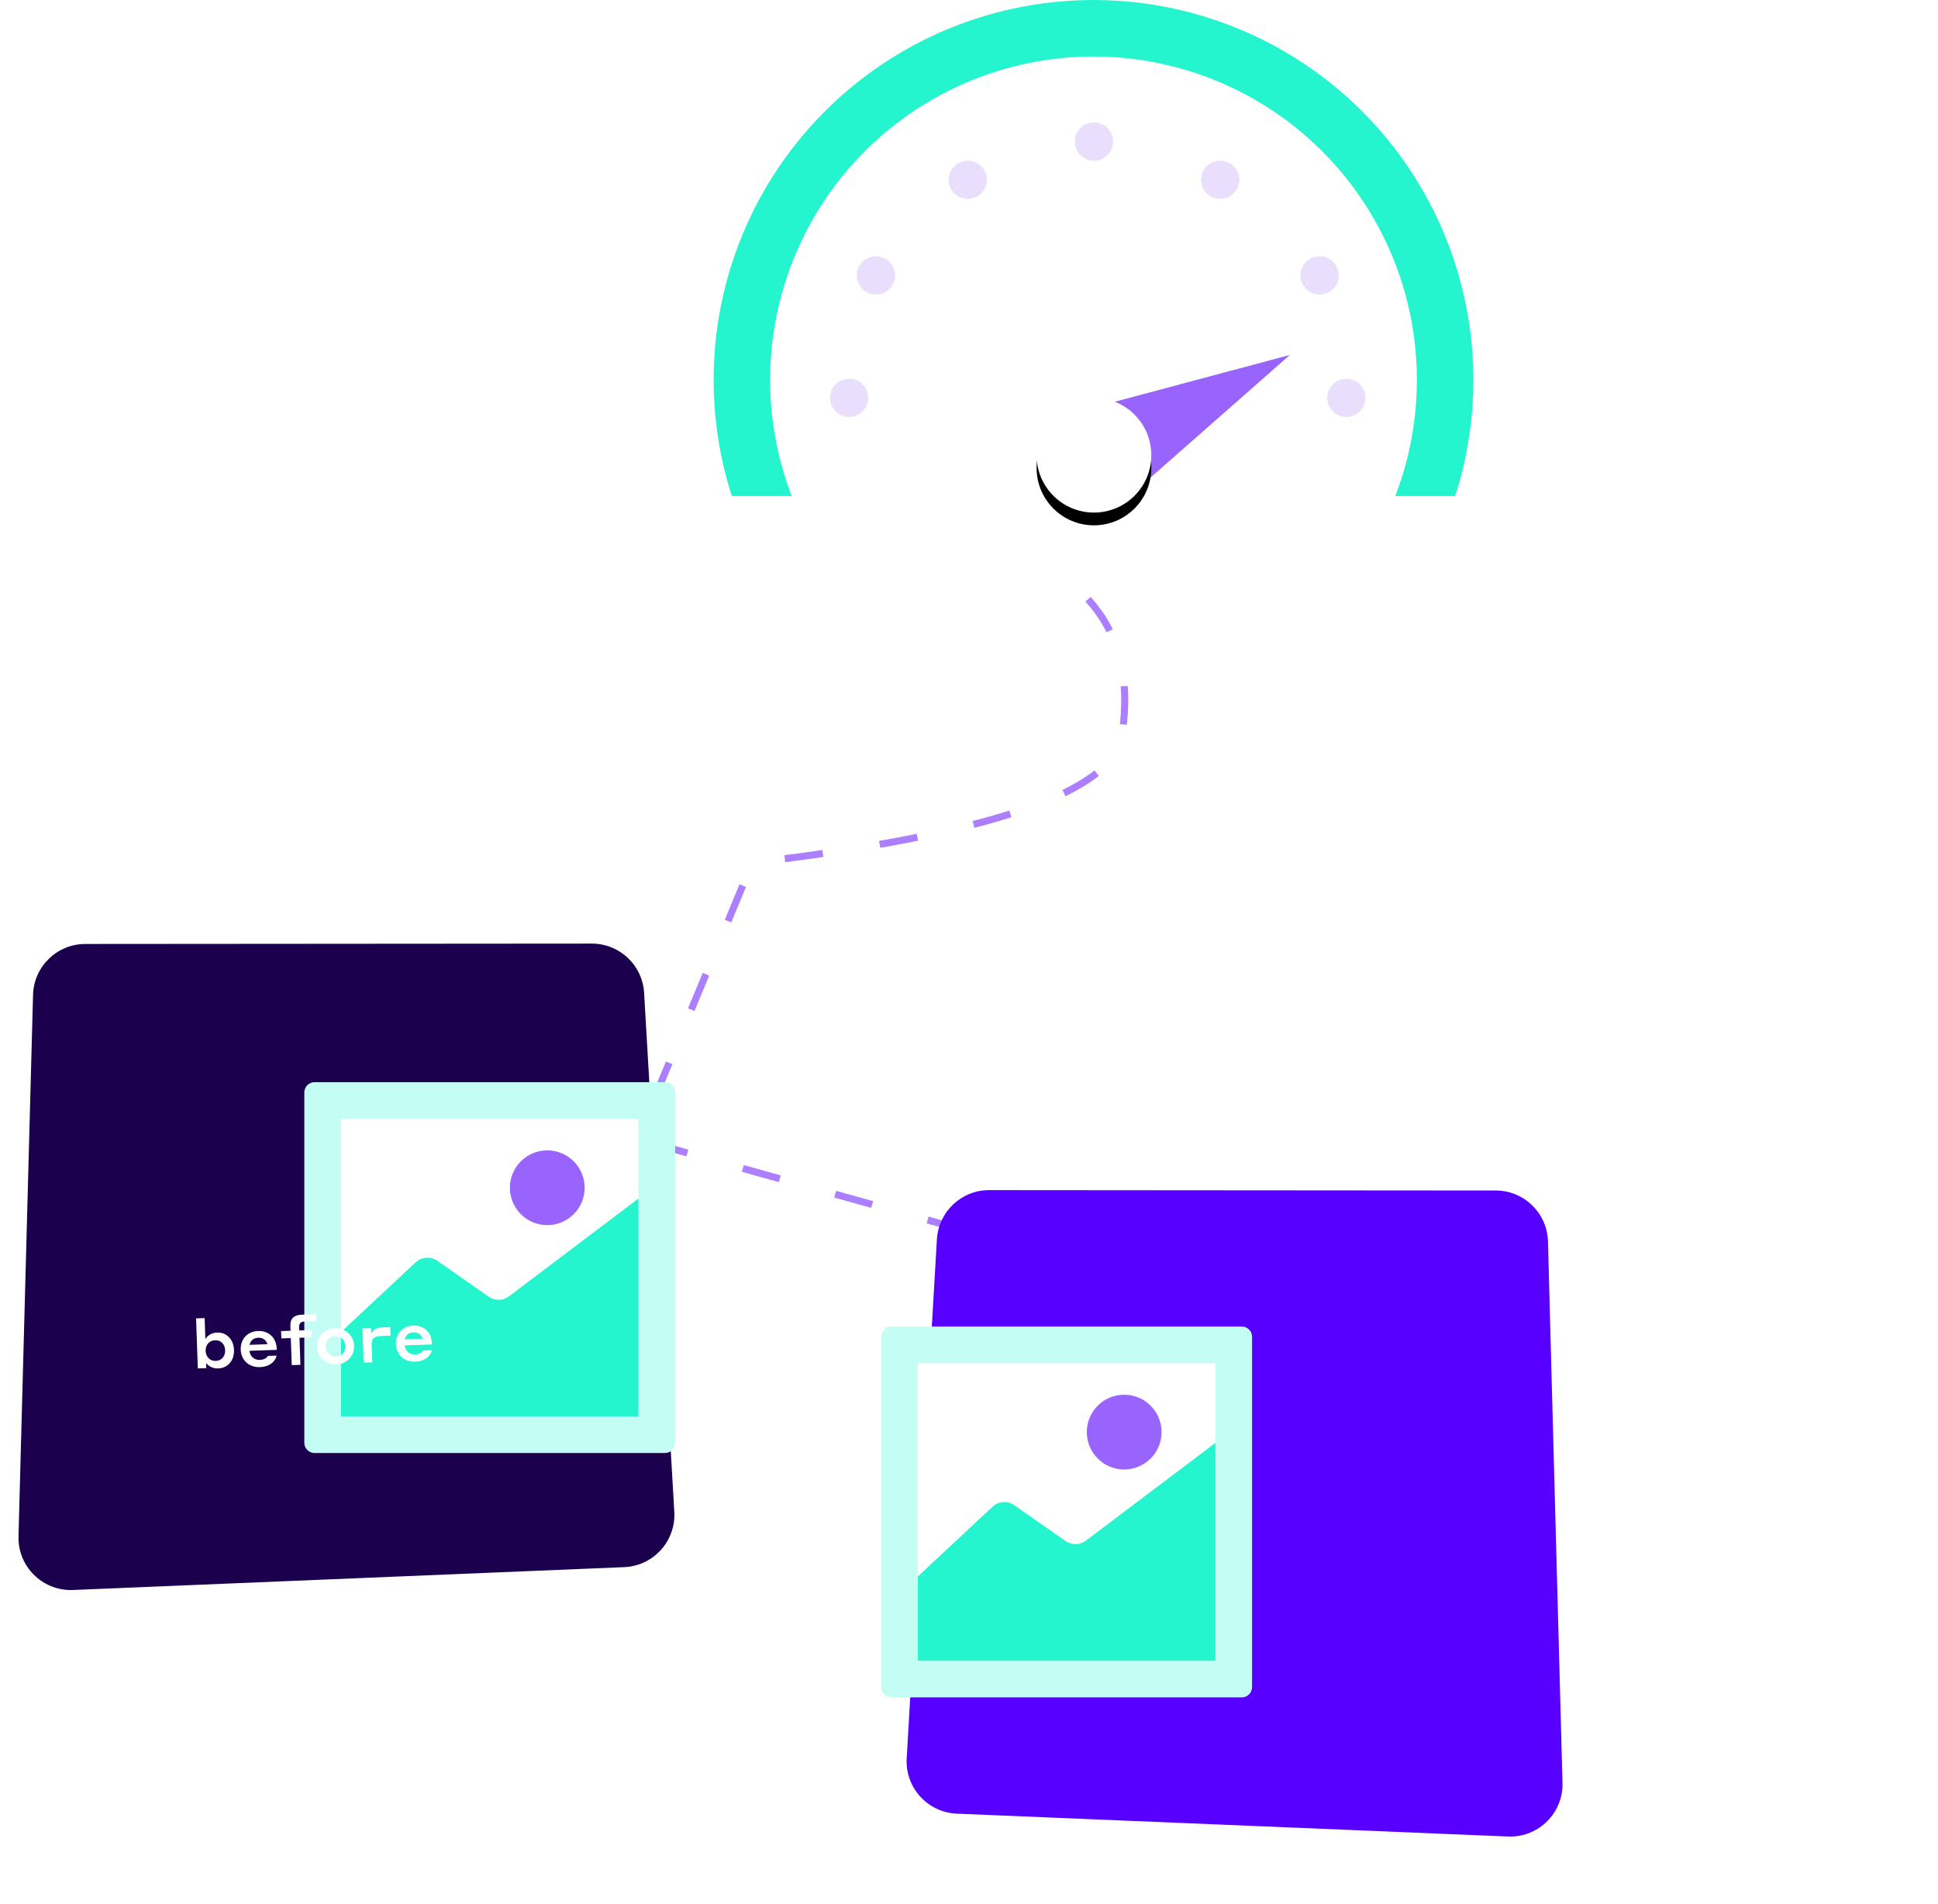 <?xml version="1.0" encoding="UTF-8"?>
<svg width="456px" height="448px" viewBox="0 0 456 448" version="1.1" xmlns="http://www.w3.org/2000/svg" xmlns:xlink="http://www.w3.org/1999/xlink">
    <title>img-image-optimization</title>
    <defs>
        <circle id="path-1" cx="95.4" cy="107.1" r="13.5"></circle>
        <filter x="-25.9%" y="-18.5%" width="151.9%" height="151.9%" filterUnits="objectBoundingBox" id="filter-2">
            <feOffset dx="0" dy="1" in="SourceAlpha" result="shadowOffsetOuter1"></feOffset>
            <feGaussianBlur stdDeviation="1" in="shadowOffsetOuter1" result="shadowBlurOuter1"></feGaussianBlur>
            <feColorMatrix values="0 0 0 0 0   0 0 0 0 0   0 0 0 0 0  0 0 0 0.01 0" type="matrix" in="shadowBlurOuter1" result="shadowMatrixOuter1"></feColorMatrix>
            <feOffset dx="0" dy="2" in="SourceAlpha" result="shadowOffsetOuter2"></feOffset>
            <feGaussianBlur stdDeviation="2" in="shadowOffsetOuter2" result="shadowBlurOuter2"></feGaussianBlur>
            <feColorMatrix values="0 0 0 0 0.196   0 0 0 0 0.196   0 0 0 0 0.365  0 0 0 0.099 0" type="matrix" in="shadowBlurOuter2" result="shadowMatrixOuter2"></feColorMatrix>
            <feMerge>
                <feMergeNode in="shadowMatrixOuter1"></feMergeNode>
                <feMergeNode in="shadowMatrixOuter2"></feMergeNode>
            </feMerge>
        </filter>
        <filter x="-113.5%" y="-115.7%" width="326.9%" height="331.4%" filterUnits="objectBoundingBox" id="filter-3">
            <feMorphology radius="15" operator="erode" in="SourceAlpha" result="shadowSpreadOuter1"></feMorphology>
            <feOffset dx="-30" dy="40" in="shadowSpreadOuter1" result="shadowOffsetOuter1"></feOffset>
            <feGaussianBlur stdDeviation="30" in="shadowOffsetOuter1" result="shadowBlurOuter1"></feGaussianBlur>
            <feColorMatrix values="0 0 0 0 0.106   0 0 0 0 0   0 0 0 0 0.306  0 0 0 0.1 0" type="matrix" in="shadowBlurOuter1" result="shadowMatrixOuter1"></feColorMatrix>
            <feMerge>
                <feMergeNode in="shadowMatrixOuter1"></feMergeNode>
                <feMergeNode in="SourceGraphic"></feMergeNode>
            </feMerge>
        </filter>
        <filter x="0.0%" y="0.0%" width="100.0%" height="100.0%" filterUnits="objectBoundingBox" id="filter-4">
            <feGaussianBlur stdDeviation="0" in="SourceGraphic"></feGaussianBlur>
        </filter>
        <filter x="0.0%" y="0.0%" width="100.0%" height="100.0%" filterUnits="objectBoundingBox" id="filter-5">
            <feGaussianBlur stdDeviation="0" in="SourceGraphic"></feGaussianBlur>
        </filter>
        <filter x="0.0%" y="0.0%" width="100.0%" height="100.0%" filterUnits="objectBoundingBox" id="filter-6">
            <feGaussianBlur stdDeviation="0" in="SourceGraphic"></feGaussianBlur>
        </filter>
        <filter x="0.0%" y="0.0%" width="100.0%" height="100.0%" filterUnits="objectBoundingBox" id="filter-7">
            <feGaussianBlur stdDeviation="0" in="SourceGraphic"></feGaussianBlur>
        </filter>
        <filter x="-109.9%" y="-115.7%" width="319.9%" height="331.4%" filterUnits="objectBoundingBox" id="filter-8">
            <feMorphology radius="15" operator="erode" in="SourceAlpha" result="shadowSpreadOuter1"></feMorphology>
            <feOffset dx="30" dy="40" in="shadowSpreadOuter1" result="shadowOffsetOuter1"></feOffset>
            <feGaussianBlur stdDeviation="30" in="shadowOffsetOuter1" result="shadowBlurOuter1"></feGaussianBlur>
            <feColorMatrix values="0 0 0 0 0.106   0 0 0 0 0   0 0 0 0 0.306  0 0 0 0.1 0" type="matrix" in="shadowBlurOuter1" result="shadowMatrixOuter1"></feColorMatrix>
            <feMerge>
                <feMergeNode in="shadowMatrixOuter1"></feMergeNode>
                <feMergeNode in="SourceGraphic"></feMergeNode>
            </feMerge>
        </filter>
        <filter x="0.0%" y="0.0%" width="100.0%" height="100.0%" filterUnits="objectBoundingBox" id="filter-9">
            <feGaussianBlur stdDeviation="0" in="SourceGraphic"></feGaussianBlur>
        </filter>
        <filter x="0.0%" y="0.0%" width="100.0%" height="100.0%" filterUnits="objectBoundingBox" id="filter-10">
            <feGaussianBlur stdDeviation="0" in="SourceGraphic"></feGaussianBlur>
        </filter>
        <filter x="0.0%" y="0.0%" width="100.0%" height="100.0%" filterUnits="objectBoundingBox" id="filter-11">
            <feGaussianBlur stdDeviation="0" in="SourceGraphic"></feGaussianBlur>
        </filter>
        <filter x="0.0%" y="0.0%" width="100.0%" height="100.0%" filterUnits="objectBoundingBox" id="filter-12">
            <feGaussianBlur stdDeviation="0" in="SourceGraphic"></feGaussianBlur>
        </filter>
    </defs>
    <g id="Design" stroke="none" stroke-width="1" fill="none" fill-rule="evenodd">
        <g id="Features-design" transform="translate(-1092, -769)">
            <g id="1" transform="translate(372, 726)">
                <g id="IMG-img" transform="translate(720, 43)">
                    <g id="Group-17" transform="translate(162, 0)">
                        <circle id="Oval" stroke="#25F5CE" stroke-width="13.297" cx="95.295" cy="89.385" r="82.737"></circle>
                        <rect id="Rectangle" fill="#FFFFFF" x="0" y="116.718" width="190.59" height="71.1"></rect>
                        <path d="M116.775,67.89 L127.583,117.297 C128.38,120.939 126.073,124.537 122.431,125.334 C121.957,125.437 121.474,125.49 120.989,125.49 L111.02,125.49 C107.292,125.49 104.27,122.468 104.27,118.74 C104.27,118.188 104.338,117.638 104.472,117.103 L116.775,67.89 L116.775,67.89 Z" id="Rectangle" fill="#9963FE" transform="translate(115.875, 96.69) rotate(61) translate(-115.875, -96.69) "></path>
                        <g id="Oval-Copy-7">
                            <use fill="black" fill-opacity="1" filter="url(#filter-2)" xlink:href="#path-1"></use>
                            <use fill="#FFFFFF" fill-rule="evenodd" xlink:href="#path-1"></use>
                        </g>
                        <circle id="Oval" fill="#E9DEFC" cx="95.4" cy="33.3" r="4.5"></circle>
                        <circle id="Oval-Copy" fill="#E9DEFC" cx="125.1" cy="42.3" r="4.5"></circle>
                        <circle id="Oval-Copy-4" fill="#E9DEFC" cx="65.7" cy="42.3" r="4.5"></circle>
                        <circle id="Oval-Copy-2" fill="#E9DEFC" cx="148.5" cy="64.8" r="4.5"></circle>
                        <circle id="Oval-Copy-5" fill="#E9DEFC" cx="44.1" cy="64.8" r="4.5"></circle>
                        <circle id="Oval-Copy-3" fill="#E9DEFC" cx="154.8" cy="93.6" r="4.5"></circle>
                        <circle id="Oval-Copy-6" fill="#E9DEFC" cx="37.8" cy="93.6" r="4.5"></circle>
                    </g>
                    <path d="M256,141 C263.333,149 266,159.667 264,173 C262,186.333 233,196.333 177,203 L150,268 L297,309" id="Path-7" stroke="#5800FF" stroke-width="1.65" opacity="0.5" stroke-dasharray="9.029,13.543"></path>
                    <g id="Optimized-pages-Copy" filter="url(#filter-3)" transform="translate(34, 182)">
                        <path d="M16.073,0.099 L135.255,0.009 C141.78,0.004 147.176,5.091 147.555,11.606 L154.659,133.699 C155.054,140.488 149.872,146.311 143.083,146.706 C143.015,146.71 142.947,146.713 142.878,146.716 L13.172,152.094 C6.378,152.376 0.642,147.096 0.36,140.302 C0.348,140.022 0.346,139.742 0.354,139.462 L3.775,12.08 C3.954,5.415 9.406,0.104 16.073,0.099 Z" id="Rectangle" fill="#1B004E"></path>
                        <g id="Icon" transform="translate(67.457, 32.508)">
                            <path d="M84.988,87.364 L2.558,87.364 C1.226,87.364 0.145,86.283 0.145,84.95 L0.145,2.521 C0.145,1.188 1.226,0.107 2.558,0.107 L84.988,0.107 C86.321,0.107 87.402,1.188 87.402,2.521 L87.402,84.95 C87.402,86.283 86.321,87.364 84.988,87.364" id="Fill-8" fill="#C4FDF3" filter="url(#filter-4)"></path>
                            <polygon id="Fill-9" fill="#FFFFFF" filter="url(#filter-5)" points="8.771 78.738 78.774 78.738 78.774 8.735 8.771 8.735"></polygon>
                            <path d="M8.771,58.906 L26.319,42.511 C27.734,41.187 29.883,41.035 31.472,42.146 L43.497,50.563 C44.954,51.583 46.903,51.547 48.322,50.475 L78.774,27.475 L78.774,78.737 L8.771,78.737 L8.771,58.906 Z" id="Fill-10" fill="#25F5CE" filter="url(#filter-6)"></path>
                            <path d="M66.108,24.946 C66.108,29.803 62.171,33.74 57.314,33.74 C52.458,33.74 48.52,29.803 48.52,24.946 C48.52,20.09 52.458,16.152 57.314,16.152 C62.171,16.152 66.108,20.09 66.108,24.946" id="Fill-11" fill="#9963FE" filter="url(#filter-7)"></path>
                        </g>
                    </g>
                    <g id="Optimized-pages-Copy-2" filter="url(#filter-8)" transform="translate(317.5, 316.5) scale(-1, 1) translate(-317.5, -316.5) translate(237, 240)">
                        <path d="M16.073,0.099 L135.255,0.009 C141.78,0.004 147.176,5.091 147.555,11.606 L154.659,133.699 C155.054,140.488 149.872,146.311 143.083,146.706 C143.015,146.71 142.947,146.713 142.878,146.716 L13.172,152.094 C6.378,152.376 0.642,147.096 0.36,140.302 C0.348,140.022 0.346,139.742 0.354,139.462 L3.775,12.08 C3.954,5.415 9.406,0.104 16.073,0.099 Z" id="Rectangle" fill="#5800FF"></path>
                        <g id="Icon" transform="translate(116.8, 76) scale(-1, 1) translate(-116.8, -76) translate(72.8, 32)">
                            <path d="M84.988,87.364 L2.558,87.364 C1.226,87.364 0.145,86.283 0.145,84.95 L0.145,2.521 C0.145,1.188 1.226,0.107 2.558,0.107 L84.988,0.107 C86.321,0.107 87.402,1.188 87.402,2.521 L87.402,84.95 C87.402,86.283 86.321,87.364 84.988,87.364" id="Fill-8" fill="#C4FDF3" filter="url(#filter-9)"></path>
                            <polygon id="Fill-9" fill="#FFFFFF" filter="url(#filter-10)" points="8.771 78.738 78.774 78.738 78.774 8.735 8.771 8.735"></polygon>
                            <path d="M8.771,58.906 L26.319,42.511 C27.734,41.187 29.883,41.035 31.472,42.146 L43.497,50.563 C44.954,51.583 46.903,51.547 48.322,50.475 L78.774,27.475 L78.774,78.737 L8.771,78.737 L8.771,58.906 Z" id="Fill-10" fill="#25F5CE" filter="url(#filter-11)"></path>
                            <path d="M66.108,24.946 C66.108,29.803 62.171,33.74 57.314,33.74 C52.458,33.74 48.52,29.803 48.52,24.946 C48.52,20.09 52.458,16.152 57.314,16.152 C62.171,16.152 66.108,20.09 66.108,24.946" id="Fill-11" fill="#9963FE" filter="url(#filter-12)"></path>
                        </g>
                    </g>
                    <path d="M51.128,321.176 C53.256,321.176 54.984,319.592 54.984,316.952 C54.984,314.312 53.256,312.728 51.128,312.728 C49.352,312.728 48.52,313.88 48.344,314.184 L48.344,309.224 L46.328,309.224 L46.328,321 L48.328,321 L48.328,319.768 C48.488,320.088 49.384,321.176 51.128,321.176 Z M50.616,319.384 C49.224,319.384 48.312,318.328 48.312,316.952 C48.312,315.56 49.224,314.52 50.616,314.52 C52.008,314.52 52.904,315.56 52.904,316.952 C52.904,318.328 52.008,319.384 50.616,319.384 Z M60.968,321.208 C63.72,321.208 64.824,319.464 64.952,318.632 L62.936,318.632 C62.792,318.856 62.264,319.512 60.968,319.512 C59.624,319.512 58.696,318.552 58.616,317.288 L65.048,317.288 L65.048,317.064 C65.048,314.424 63.304,312.696 60.808,312.696 C58.328,312.696 56.568,314.44 56.568,316.952 C56.568,319.384 58.344,321.208 60.968,321.208 Z M62.904,315.88 L58.68,315.88 C58.936,314.872 59.704,314.28 60.808,314.28 C61.848,314.28 62.6,314.856 62.904,315.88 Z M70.488,321 L70.488,314.632 L73.384,314.632 L73.384,312.904 L70.488,312.904 L70.488,312.12 C70.488,311.304 70.872,310.856 71.768,310.856 L74.632,310.856 L74.632,309.224 L71.144,309.224 C69.288,309.224 68.44,310.136 68.44,311.72 L68.44,312.904 L66.216,312.904 L66.216,314.632 L68.44,314.632 L68.44,321 L70.488,321 Z M78.904,321.208 C81.368,321.208 83.256,319.416 83.256,316.952 C83.256,314.488 81.368,312.696 78.904,312.696 C76.408,312.696 74.536,314.488 74.536,316.952 C74.536,319.416 76.408,321.208 78.904,321.208 Z M78.904,319.384 C77.544,319.384 76.6,318.296 76.6,316.952 C76.6,315.608 77.544,314.52 78.904,314.52 C80.264,314.52 81.192,315.576 81.192,316.952 C81.192,318.328 80.264,319.384 78.904,319.384 Z M87.4,321 L87.4,316.744 C87.4,315.464 88.024,314.888 89.752,314.888 L91.912,314.888 L91.912,312.856 L90.024,312.856 C88.232,312.856 87.608,313.8 87.4,314.264 L87.4,312.904 L85.368,312.904 L85.368,321 L87.4,321 Z M97.512,321.208 C100.264,321.208 101.368,319.464 101.496,318.632 L99.48,318.632 C99.336,318.856 98.808,319.512 97.512,319.512 C96.168,319.512 95.24,318.552 95.16,317.288 L101.592,317.288 L101.592,317.064 C101.592,314.424 99.848,312.696 97.352,312.696 C94.872,312.696 93.112,314.44 93.112,316.952 C93.112,319.384 94.888,321.208 97.512,321.208 Z M99.448,315.88 L95.224,315.88 C95.48,314.872 96.248,314.28 97.352,314.28 C98.392,314.28 99.144,314.856 99.448,315.88 Z" id="before" fill="#FFFFFF" fill-rule="nonzero" transform="translate(73.96, 315.216) rotate(-2) translate(-73.96, -315.216) "></path>
                    <path d="M340.608,264.176 C342.4,264.176 343.184,263.04 343.344,262.72 L343.344,264 L345.376,264 L345.376,255.904 L343.328,255.904 L343.328,257.12 C343.152,256.784 342.336,255.728 340.624,255.728 C338.528,255.728 336.8,257.328 336.8,259.952 C336.8,262.592 338.528,264.176 340.608,264.176 Z M341.152,262.384 C339.776,262.384 338.88,261.328 338.88,259.952 C338.88,258.576 339.776,257.52 341.152,257.52 C342.48,257.52 343.36,258.576 343.36,259.952 C343.36,261.328 342.48,262.384 341.152,262.384 Z M351.408,264 L351.408,257.632 L354.304,257.632 L354.304,255.904 L351.408,255.904 L351.408,255.12 C351.408,254.304 351.792,253.856 352.688,253.856 L355.552,253.856 L355.552,252.224 L352.064,252.224 C350.208,252.224 349.36,253.136 349.36,254.72 L349.36,255.904 L347.136,255.904 L347.136,257.632 L349.36,257.632 L349.36,264 L351.408,264 Z M362.464,264 L362.464,262.176 L360.912,262.176 C359.808,262.176 359.472,261.76 359.472,260.736 L359.472,257.648 L362.464,257.648 L362.464,255.904 L359.472,255.904 L359.472,252.64 L357.424,252.64 L357.424,255.904 L355.2,255.904 L355.2,257.648 L357.424,257.648 L357.424,261.36 C357.424,263.088 358.304,264 360.224,264 L362.464,264 Z M368.32,264.208 C371.072,264.208 372.176,262.464 372.304,261.632 L370.288,261.632 C370.144,261.856 369.616,262.512 368.32,262.512 C366.976,262.512 366.048,261.552 365.968,260.288 L372.4,260.288 L372.4,260.064 C372.4,257.424 370.656,255.696 368.16,255.696 C365.68,255.696 363.92,257.44 363.92,259.952 C363.92,262.384 365.696,264.208 368.32,264.208 Z M370.256,258.88 L366.032,258.88 C366.288,257.872 367.056,257.28 368.16,257.28 C369.2,257.28 369.952,257.856 370.256,258.88 Z M376.48,264 L376.48,259.744 C376.48,258.464 377.104,257.888 378.832,257.888 L380.992,257.888 L380.992,255.856 L379.104,255.856 C377.312,255.856 376.688,256.8 376.48,257.264 L376.48,255.904 L374.448,255.904 L374.448,264 L376.48,264 Z" id="after" fill="#FFFFFF" fill-rule="nonzero"></path>
                </g>
            </g>
        </g>
    </g>
</svg>